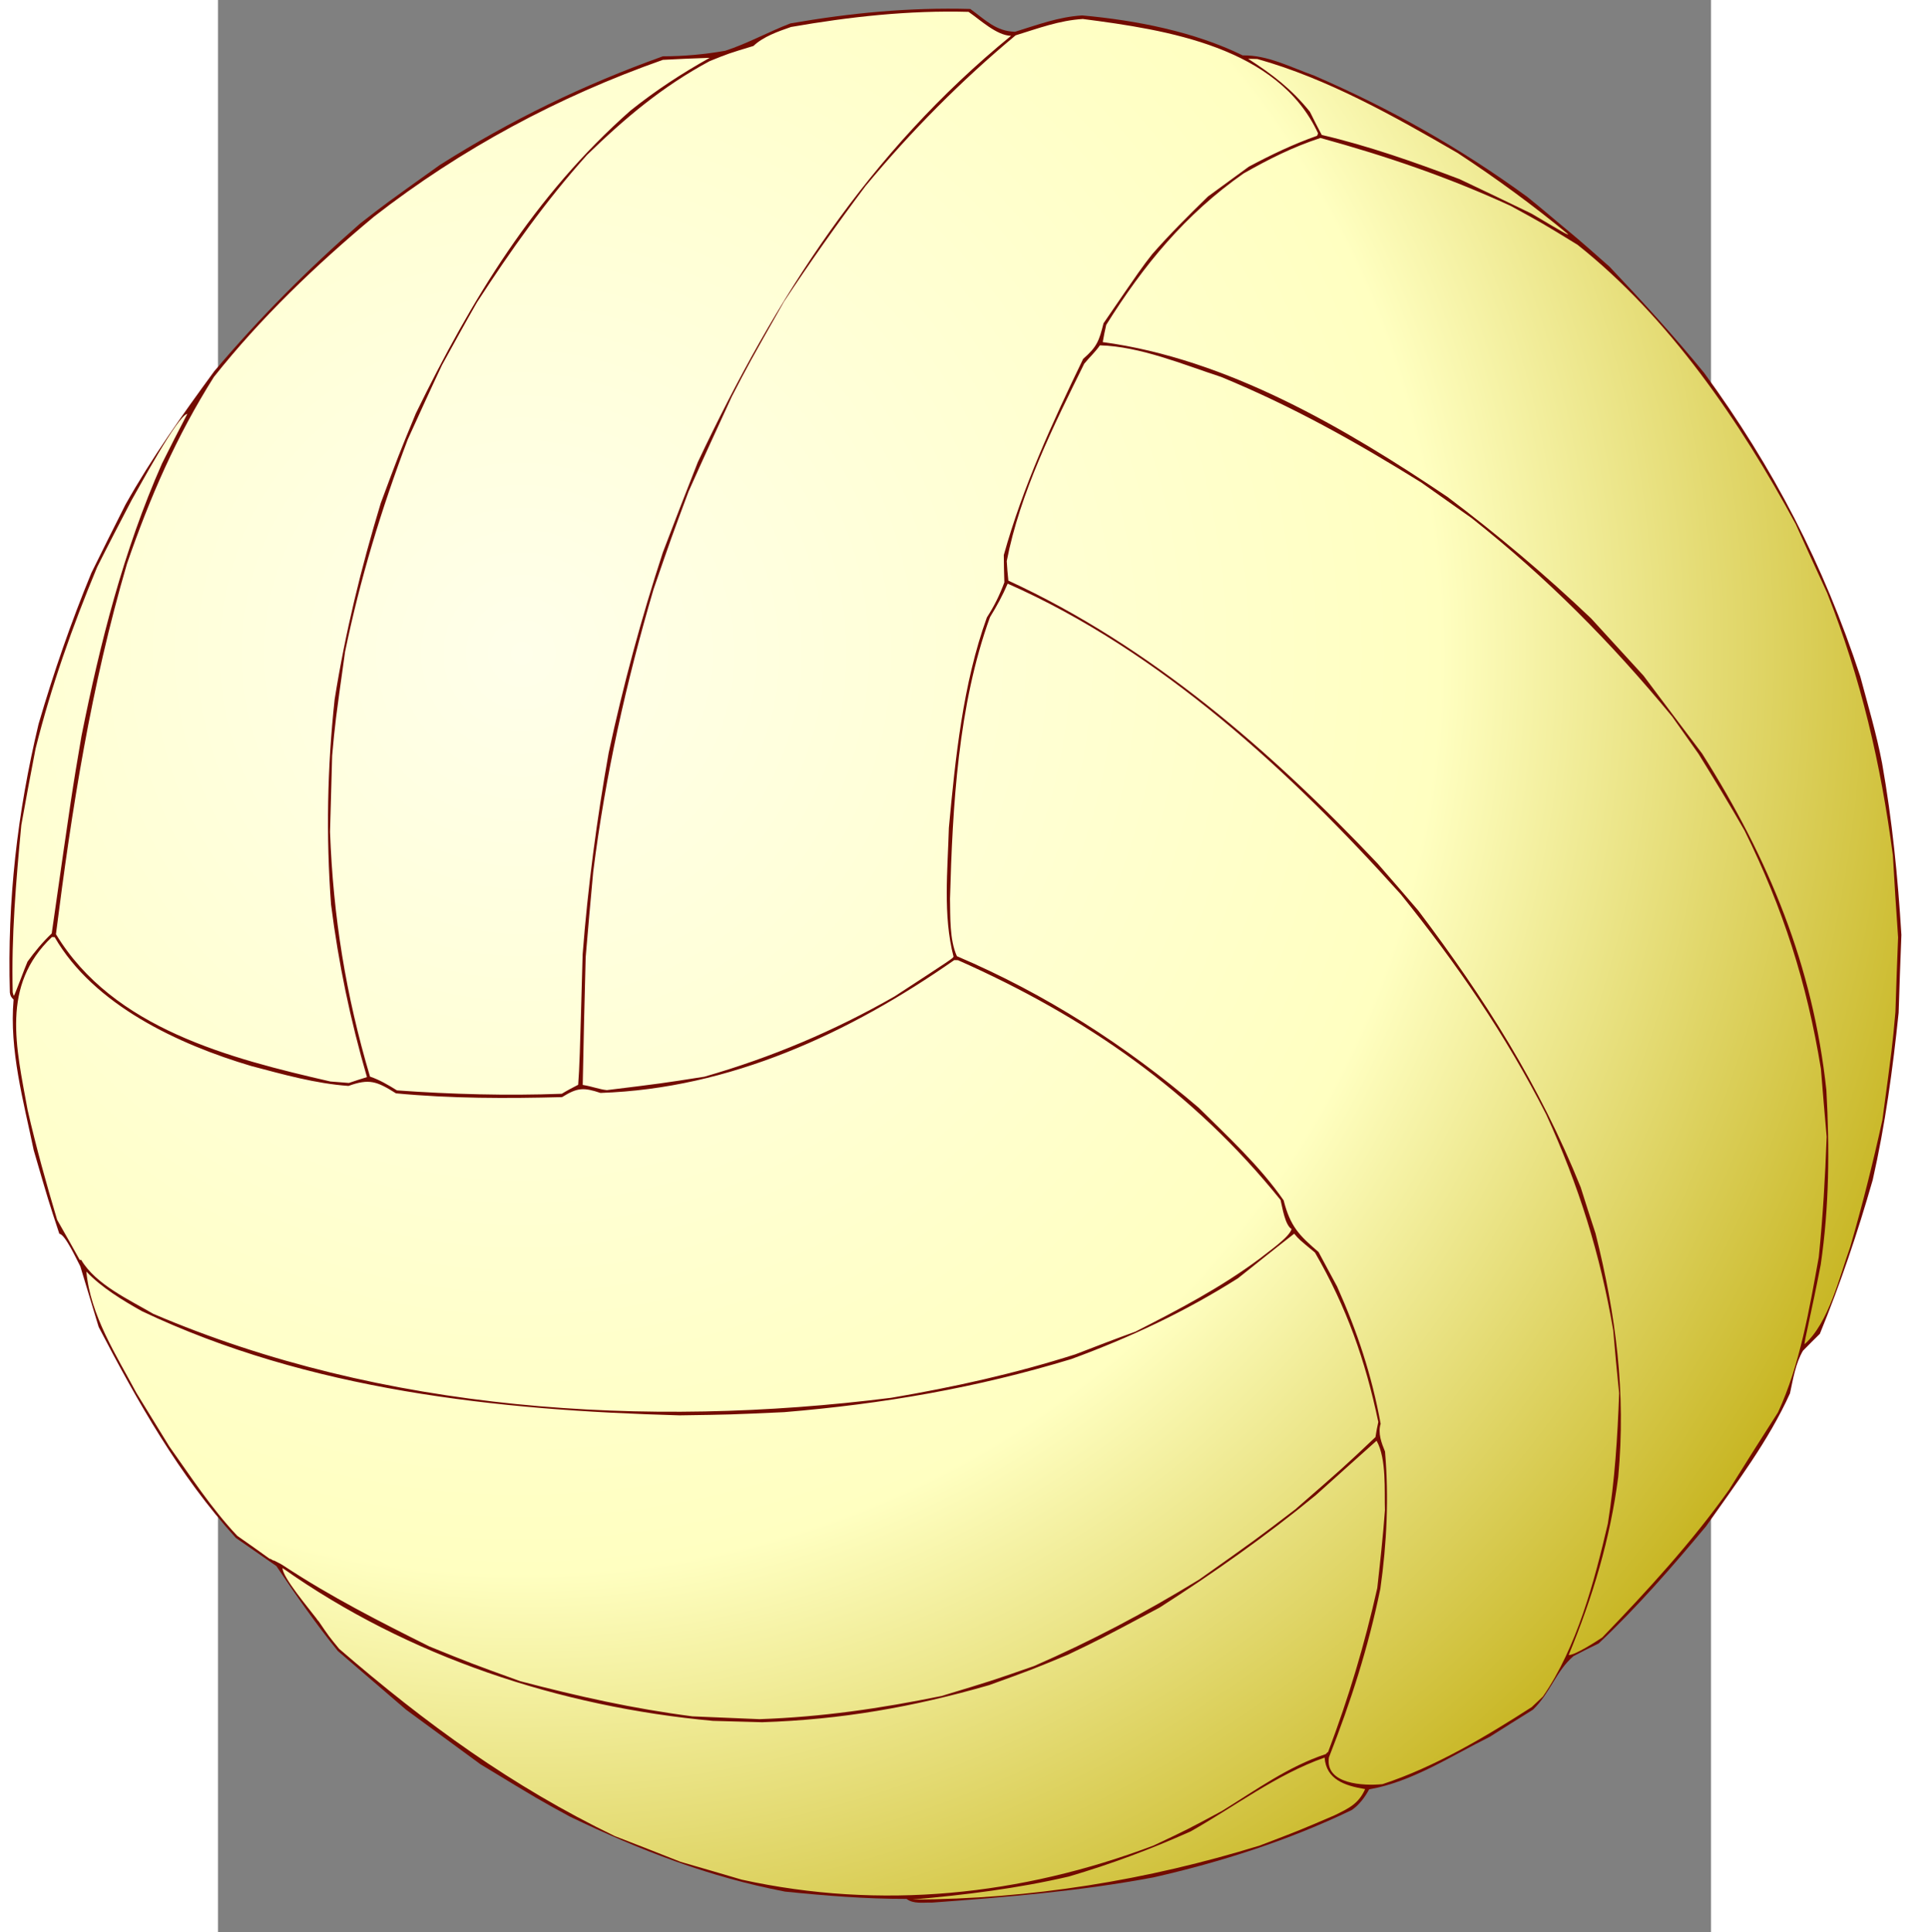 <?xml version="1.0"?>
<svg xmlns:rdf="http://www.w3.org/1999/02/22-rdf-syntax-ns#" xmlns="http://www.w3.org/2000/svg" xmlns:cc="http://web.resource.org/cc/" xmlns:xlink="http://www.w3.org/1999/xlink" xmlns:dc="http://purl.org/dc/elements/1.1/" id="svg1346" xml:space="preserve" viewBox="0 0 215.9 279.4" height="561.53" width="560.62" version="1.0" y="0" x="0">
 <rect x="0" y="0" width="215.9" height="279.4" fill="#808080" stroke="none"/>
 <defs id="defs1348">
  <style id="style1350" type="text/css">
    .fil0 {fill:#663300}
    .fil1 {fill:url(#id0)}
  </style>
  <radialGradient id="id0" gradientUnits="userSpaceOnUse" cy="86.921" cx="70.284" r="79.477">
   <stop id="stop1353" stop-color="#fff" offset="0"/>
   <stop id="stop1355" stop-color="#fdfcc9" offset=".369"/>
   <stop id="stop1357" stop-color="#c93" offset="1"/>
  </radialGradient>
<radialGradient id="radialGradient2209" gradientUnits="userSpaceOnUse" cy="101.33" cx="94.343" gradientTransform="scale(1.001 .999)" r="130.29"><stop id="stop2142" stop-color="#ffffea" offset="0"/><stop id="stop2148" stop-color="#ffffc1" offset=".59"/><stop id="stop2144" stop-color="#bfaa0a" offset="1"/></radialGradient>
</defs>
 <g id="volley" transform="matrix(-.048 1.728 1.728 .048 -126.45 -73.574)">
  <path id="_128508744" d="m114.78 217.24c-4.83-0.43-9.58-1.04-14.3-2.01-2.418-0.53-4.831-1.32-7.218-2.03-9.246-3.32-17.247-7.74-25.019-13.76-2.998-2.59-5.842-5.34-8.662-8.16-0.754-0.89-2.158-2.59-2.657-3.23-0.991-1.28-2.023-2.53-2.982-3.8-3.962-5.77-7.061-11.64-9.652-18.11-0.635-1.96-1.625-3.94-1.524-6.02-1.879-4.12-2.692-9.02-2.971-13.52 0.177-1.98 0.889-3.7 1.524-5.58 0-1.6-0.915-2.49-1.804-3.79 0-5.1 0.61-10.01 1.626-15.01 0.762-1.83 1.778-3.53 2.438-5.38 0.356-1.73 0.559-3.46 0.61-5.21 2.565-6.58 5.664-12.524 9.601-18.391 3.404-4.496 3.404-4.496 5.08-6.528 3.988-4.318 8.128-8.204 12.7-11.862 3.683-2.54 7.391-5.029 11.354-7.112 1.93-0.914 3.861-1.803 5.791-2.692 4.216-1.601 8.407-2.921 12.755-4.064 7.51-1.575 14.83-2.21 22.53-1.778 0.3 0.05 0.38 0.127 0.58 0.33 4.22-0.254 8.48 1.067 12.55 2.032 4.19 1.346 4.19 1.346 6.93 2.337 0 0.482 2.24 1.574 2.67 1.828 1.68 0.559 3.35 1.118 5.03 1.677 6.12 3.403 12.24 7.086 17.32 11.963 0.74 1.143 1.5 2.286 2.26 3.455 2.39 1.701 4.73 3.429 6.96 5.334 1.58 1.93 3.15 3.886 4.75 5.842 1.45 2.108 2.92 4.216 4.39 6.349 2.82 4.95 2.82 4.95 4.17 7.6 2.64 5.91 4.72 11.73 5.77 18.16 0.25 3.37 0.43 6.78 0.33 10.18 0.43 0.59 0.25 1.42 0.25 2.14-0.63 6.19-1.29 12.31-2.62 18.44-1.44 5.63-3.42 11.25-6.09 16.43-0.43 0.61-1.12 1.09-1.78 1.42-0.71 3.56-3 6.81-4.67 9.96-0.79 1.17-1.58 2.36-2.37 3.55-1.42 1.4-3.27 1.83-4.57 3.26-0.38 0.68-0.76 1.37-1.12 2.08-3.14 3.15-6.57 5.97-10.05 8.71-3.61 2.39-7.29 5.03-11.31 6.71-1.19 0.22-2.54 0.4-3.6 0.99-0.49 0.45-0.97 0.91-1.45 1.37-4.29 1.62-8.54 2.92-12.98 4.06-4.65 0.92-9.32 1.42-14.05 1.78-2.18 0-4.37 0.03-6.52 0.05z" fill="#720b00"/>
  <path id="_22009664" d="m115 216.97c-2.29-0.23-4.58-0.43-6.86-0.63-7.55-1.2-14.734-3.08-21.769-6.1-1.905-0.94-3.81-1.88-5.69-2.79-8.433-4.88-16.967-11.03-22.86-18.9-1.727-3-1.727-3-3.099-5.69-2.26-5.31-3.861-10.47-5.232-16.05 0.838-2.32 1.879-4.25 3.149-6.35 3.531-4.75 7.874-8.13 12.98-11.13 0.482-0.1 0.965-0.18 1.448-0.25 1.117 10.46 6.604 20.44 12.141 29.18 3.048 4.29 6.299 8.38 9.83 12.3 1.549 1.49 3.098 2.99 4.673 4.52 2.108 1.67 4.242 3.37 6.379 5.08 8.68 5.84 17.45 9.75 27.86 11.17 4.93 0.41 9.7 0.51 14.61-0.07 4.16-0.69 6.45-1.2 6.68-1.17-1.83 1.98-5.74 2.77-8.26 3.6-3.53 0.92-7.09 1.71-10.67 2.39-6.17 0.66-6.17 0.66-9.07 0.84-2.08 0-4.16 0.03-6.24 0.05zm-39.805-144.27c0.152-0.812 6.35-3.911 7.366-4.47 1.879-0.914 3.759-1.829 5.664-2.718 5.029-1.93 10.033-3.556 15.315-4.724 2.13-0.356 4.27-0.686 6.43-1.016 4.65-0.305 9.32-0.584 13.99-0.33 0.1 0.025 0.21 0.05 0.31 0.101-0.05 0.076-2.49 0.889-2.9 1.067-0.86 0.584-1.67 1.219-2.41 1.956-11.94 1.371-11.94 1.371-16.59 2.032-7.846 1.346-15.568 3.073-22.959 6.096-1.422 0.66-2.819 1.321-4.216 2.006zm-30.988 42.851c0.076-1.32 0.177-2.62 0.279-3.91 3.327-8.66 7.899-16.639 13.792-23.802 4.191-4.75 8.687-9.195 13.767-13.005 5.105-3.023 10.185-5.055 15.824-6.833 10.313-2.717 20.551-4.038 31.141-5.08 7.77 5.004 9.98 14.834 11.68 23.292 0.03 0.508 0.05 1.016 0.08 1.55-0.18 0.482-0.36 0.99-0.53 1.498-4.75-1.524-9.43-2.641-14.35-3.403-5.72-0.585-11.41-0.635-17.15-0.178-5.638 0.736-11.049 1.905-16.535 3.403-3.962 1.347-3.962 1.347-7.569 2.718-9.678 4.394-18.491 9.4-25.832 17.25-1.753 2.08-3.2 4.16-4.597 6.5zm-2.54 25.15c0-1.22-1.27-2.62-1.905-3.61 0-5.01 0.685-9.93 1.676-14.81 0.406-1.07 0.864-2.29 1.676-3.1 0.686-2.06 0.686-2.06 1.372-3.63 2.235-3.89 4.928-6.91 8.128-10.03 3.988-3.38 8.153-6.151 12.598-8.868 1.753-0.94 3.531-1.855 5.309-2.769 2.083-0.914 4.191-1.803 6.299-2.692 5.918-2.058 11.76-3.658 17.907-4.75 5.923-0.661 5.923-0.661 8.713-0.838h6.37c7.09 0.457 13.62 1.701 20.38 3.911 0.25 0.813 0.66 1.55 1.09 2.286 0.2 4.598 0.2 9.19-0.1 13.79-0.28 0.43-0.54 0.89-0.79 1.35-1.7 0.07-1.7 0.07-10.92 0.07-5.67 0.28-11.31 0.87-16.92 1.71-5.689 1.06-11.303 2.41-16.865 4.06-2.566 0.89-5.106 1.8-7.646 2.72-13.944 6.12-26.314 13.56-36.372 25.2zm7.442 25.9c-7.138-3.55-8.306-12.9-9.017-19.94 0.178-1.98 0.889-3.7 1.524-5.58 3.937-4.47 8.255-8.51 12.954-12.2 3.226-2.28 6.502-4.47 9.855-6.55 5.258-2.79 5.258-2.79 8.052-4.14 2.667-1.14 5.359-2.29 8.052-3.4 3.86-1.32 3.86-1.32 8.255-2.7 7.874-2.08 15.676-3.6 23.796-4.39 2.37-0.15 4.73-0.3 7.12-0.43 3.55 0 7.11 0.02 10.69 0.05 0.13 0.91 0.33 1.37 0.38 2.03-0.69 4.57-0.69 4.57-1.35 8.13-1.77 5.56-4.11 10.72-7.16 15.72-3.28 4.73-3.28 4.73-3.45 4.83-3.43-0.99-7.22-0.69-10.77-0.69-5.82 0.38-12.094 0.84-17.682 2.69-0.965 0.59-1.905 1.02-2.971 1.38-0.762-0.05-1.524-0.08-2.286-0.11-5.741 1.43-11.202 3.76-16.587 6.18-1.041 1.14-1.549 1.29-3.022 1.62-4.725 3.05-4.725 3.05-5.893 3.91-1.727 1.43-3.353 2.98-4.953 4.53-0.864 1.11-1.727 2.23-2.591 3.35-1.067 1.88-1.981 3.66-2.743 5.64-0.076 0.02-0.152 0.05-0.203 0.07zm91.691 0.33c-0.33-0.56-1.75-0.81-2.41-0.99-8.89-7.57-14.88-16.76-19.3-27.53v-0.31c6.37-8.61 11.27-18.46 11.93-29.28-0.43-1.42-0.4-1.93 0.44-3.2 0.25-4.63 0.38-9.273 0.07-13.896-0.96-1.626-1.19-2.261-0.51-3.988-0.12-2.768-0.81-5.486-1.44-8.179-1.63-6.121-4.73-13.309-10.32-16.738v-0.229c4.17-4.165 9.25-2.743 14.53-1.625 3.05 0.787 6.1 1.727 9.1 2.717 1.09 0.661 2.18 1.321 3.3 1.982v0.127c2.03 1.27 3.22 4.114 4.34 6.146 7.65 19.355 8.46 41.483 5.31 61.903-1.04 5.23-2.31 10.28-4.06 15.29-0.69 1.65-1.38 3.3-2.04 4.98-1.95 3.58-3.88 7.03-6.4 10.23-0.53 0.61-1.83 2.42-2.54 2.59zm46.66 7.45c-0.23-1.73-0.73-3.28-2.54-3.46 1.5-3.94 4.32-7.44 6.48-11.02 1.6-3.33 2.92-6.58 4.06-10.09 1.12-4.26 1.78-8.63 2.29-13.03-0.31 9.88-2.16 19.59-5.33 28.93-1.35 3.26-1.35 3.26-2.7 6.18-0.61 1.16-1.01 1.98-2.26 2.49zm-30.73 0.25c-5.11-1.22-9.53-2.92-14.02-5.69-1.07-1.37-1.07-1.37-1.53-1.78 1.27-1.55 2.57-3.07 3.86-4.6 2.93-4.36 5.19-8.86 7.14-13.74 2.64-7.9 4.19-15.62 5.11-23.9 0.33-4.49 0.33-4.49 0.51-8.74 0-15.29-1.22-31.035-7.47-45.208-0.84-1.6-1.88-3.429-3.18-4.724 3.66 0.432 6.91 2.692 10.04 4.47 1.44 0.94 2.92 1.905 4.39 2.87 2.46 1.855 5.11 3.683 7.32 5.893 0.6 0.915 1.21 1.829 1.85 2.769-0.03 0.101 0.16 0.261 0.13 0.362 0.16 0.306 0.23 0.527 0.43 0.84 2.46 3.973 4.42 8.1 6.4 12.361 1.32 3.531 1.32 3.531 2.69 7.667 1.14 4.91 2.03 9.48 2.54 14.48 0.03 1.86 0.05 3.74 0.08 5.62-0.33 5.23-1.17 10.05-2.36 15.16-1.38 4.14-1.38 4.14-2.72 7.67-2.26 4.8-4.73 9.17-7.62 13.61-3.51 4.68-3.51 4.68-6.1 7.88-3.63 3.94-3.63 3.94-6.22 6.53-0.43 0.05-0.86 0.12-1.27 0.2zm7.36 0.76c-1.6-0.1-4.29 0.03-5.79-0.86 1.55-1.65 3.13-3.3 4.7-4.96 3.53-4.06 6.73-8.35 9.76-12.8 2.79-4.9 2.79-4.9 4.16-7.57 1.35-3.02 1.35-3.02 2.72-6.5 2.01-6.32 3.23-12.27 3.63-18.9v-4.11c-0.81-12.78-4.62-25.604-11.78-36.348 0.76 0 3.37 2.343 4.05 2.876 0 0.025 0.29 0.197 0.29 0.248 1.27 0.915 1.27 0.915 2.29 1.804 6.07 7.442 11.07 14.73 15.01 23.47 0.66 1.85 1.32 3.71 2 5.56 0.44 1.7 0.89 3.43 1.35 5.16 2.23 11.71 0.69 23.37-3.81 34.36-1.42 2.8-1.42 2.8-3.05 5.64-1.83 2.8-3.86 5.41-5 8.56-0.08 0.05-0.13 0.1-0.18 0.18-4.62 1.6-9.02 2.79-13.82 3.73-2.16 0.18-4.34 0.36-6.53 0.46zm-107.11 12.37c-2.363-3.02-4.547-6.2-6.554-9.45-2.895-5.33-5.918-11.05-7.391-16.96v-0.77c1.27 2.09 2.438 3.71 4.293 5.29 0.635 0.33 1.27 0.68 1.905 1.04 0.812 3.96 2.057 7.82 3.378 11.63 0.889 2.03 1.803 4.07 2.718 6.1 1.651 2.97 1.651 2.97 1.651 3.12zm96.797 6.94c-1.75-0.23-3.5-0.44-5.26-0.64-6.37-1.27-12.06-3.23-17.88-6.1-6.58-3.58-12.39-7.82-18.08-12.67-10.01-9.5-19.789-20.68-25.072-33.6 0.991-0.39 1.93-0.87 2.845-1.4 7.442-2.47 15.897-2.69 23.647-2.69 1.47 0.07 3.43 0.05 4.78 0.71 2.94 7.47 7.06 14.32 12.11 20.57 2.36 2.52 4.75 5.26 7.55 7.32 2.15 0.61 2.89 1.37 4.24 3.04 0.94 0.54 1.88 1.07 2.84 1.63 3.74 1.8 7.32 3.1 11.38 3.96 0.79-0.23 1.63 0.13 2.31 0.43 3.84 0.44 7.67 0.36 11.48-0.07 4.93-0.87 9.53-2.21 14.23-3.91 2.26-0.28 2.31 2.99 2.11 4.54-1.55 4.32-4.2 8.51-6.79 12.3l-0.91 0.91c-4.22 2.74-9.75 4.04-14.61 5.03-3.65 0.48-7.23 0.61-10.92 0.64zm-21.94 16.76c-1.91-0.23-3.79-0.43-5.67-0.64-7.14-1.37-13.31-3.53-19.73-6.93-2.14-1.3-4.25-2.67-6.33-4.04-1.014-0.76-2.03-1.52-3.046-2.28-6.122-5.34-11.278-10.75-16.129-17.23-0.965-1.44-1.931-2.89-2.87-4.31-3.252-5.57-6.071-10.95-8.357-16.97-0.94-3.18-2.362-6.83-2.362-10.21 0.584-0.38 1.016-0.84 1.575-1.27 5.232-2.41 10.972-5.08 16.687-6.02 0.534 0.05 1.067 0.1 1.626 0.18 5.131 11.99 13.636 22.37 22.806 31.54 1.27 1.17 2.54 2.34 3.84 3.51 7.24 5.79 14.25 10.51 22.76 14.22 1.27 0.43 2.54 0.89 3.83 1.35 6.81 1.9 13.21 2.92 20.3 2.46 5.23-0.53 10.08-1.85 15.01-3.73 0 0.53-1.2 2.28-1.55 2.77-4.01 3.65-8.13 7.24-12.65 10.26-2.21 1.29-4.39 2.59-6.58 3.91-4.01 1.73-8.76 2.39-13.08 3.05-3.35 0.25-6.71 0.35-10.08 0.38z" fill="url(#radialGradient2209)"/>
</g>
</svg>

